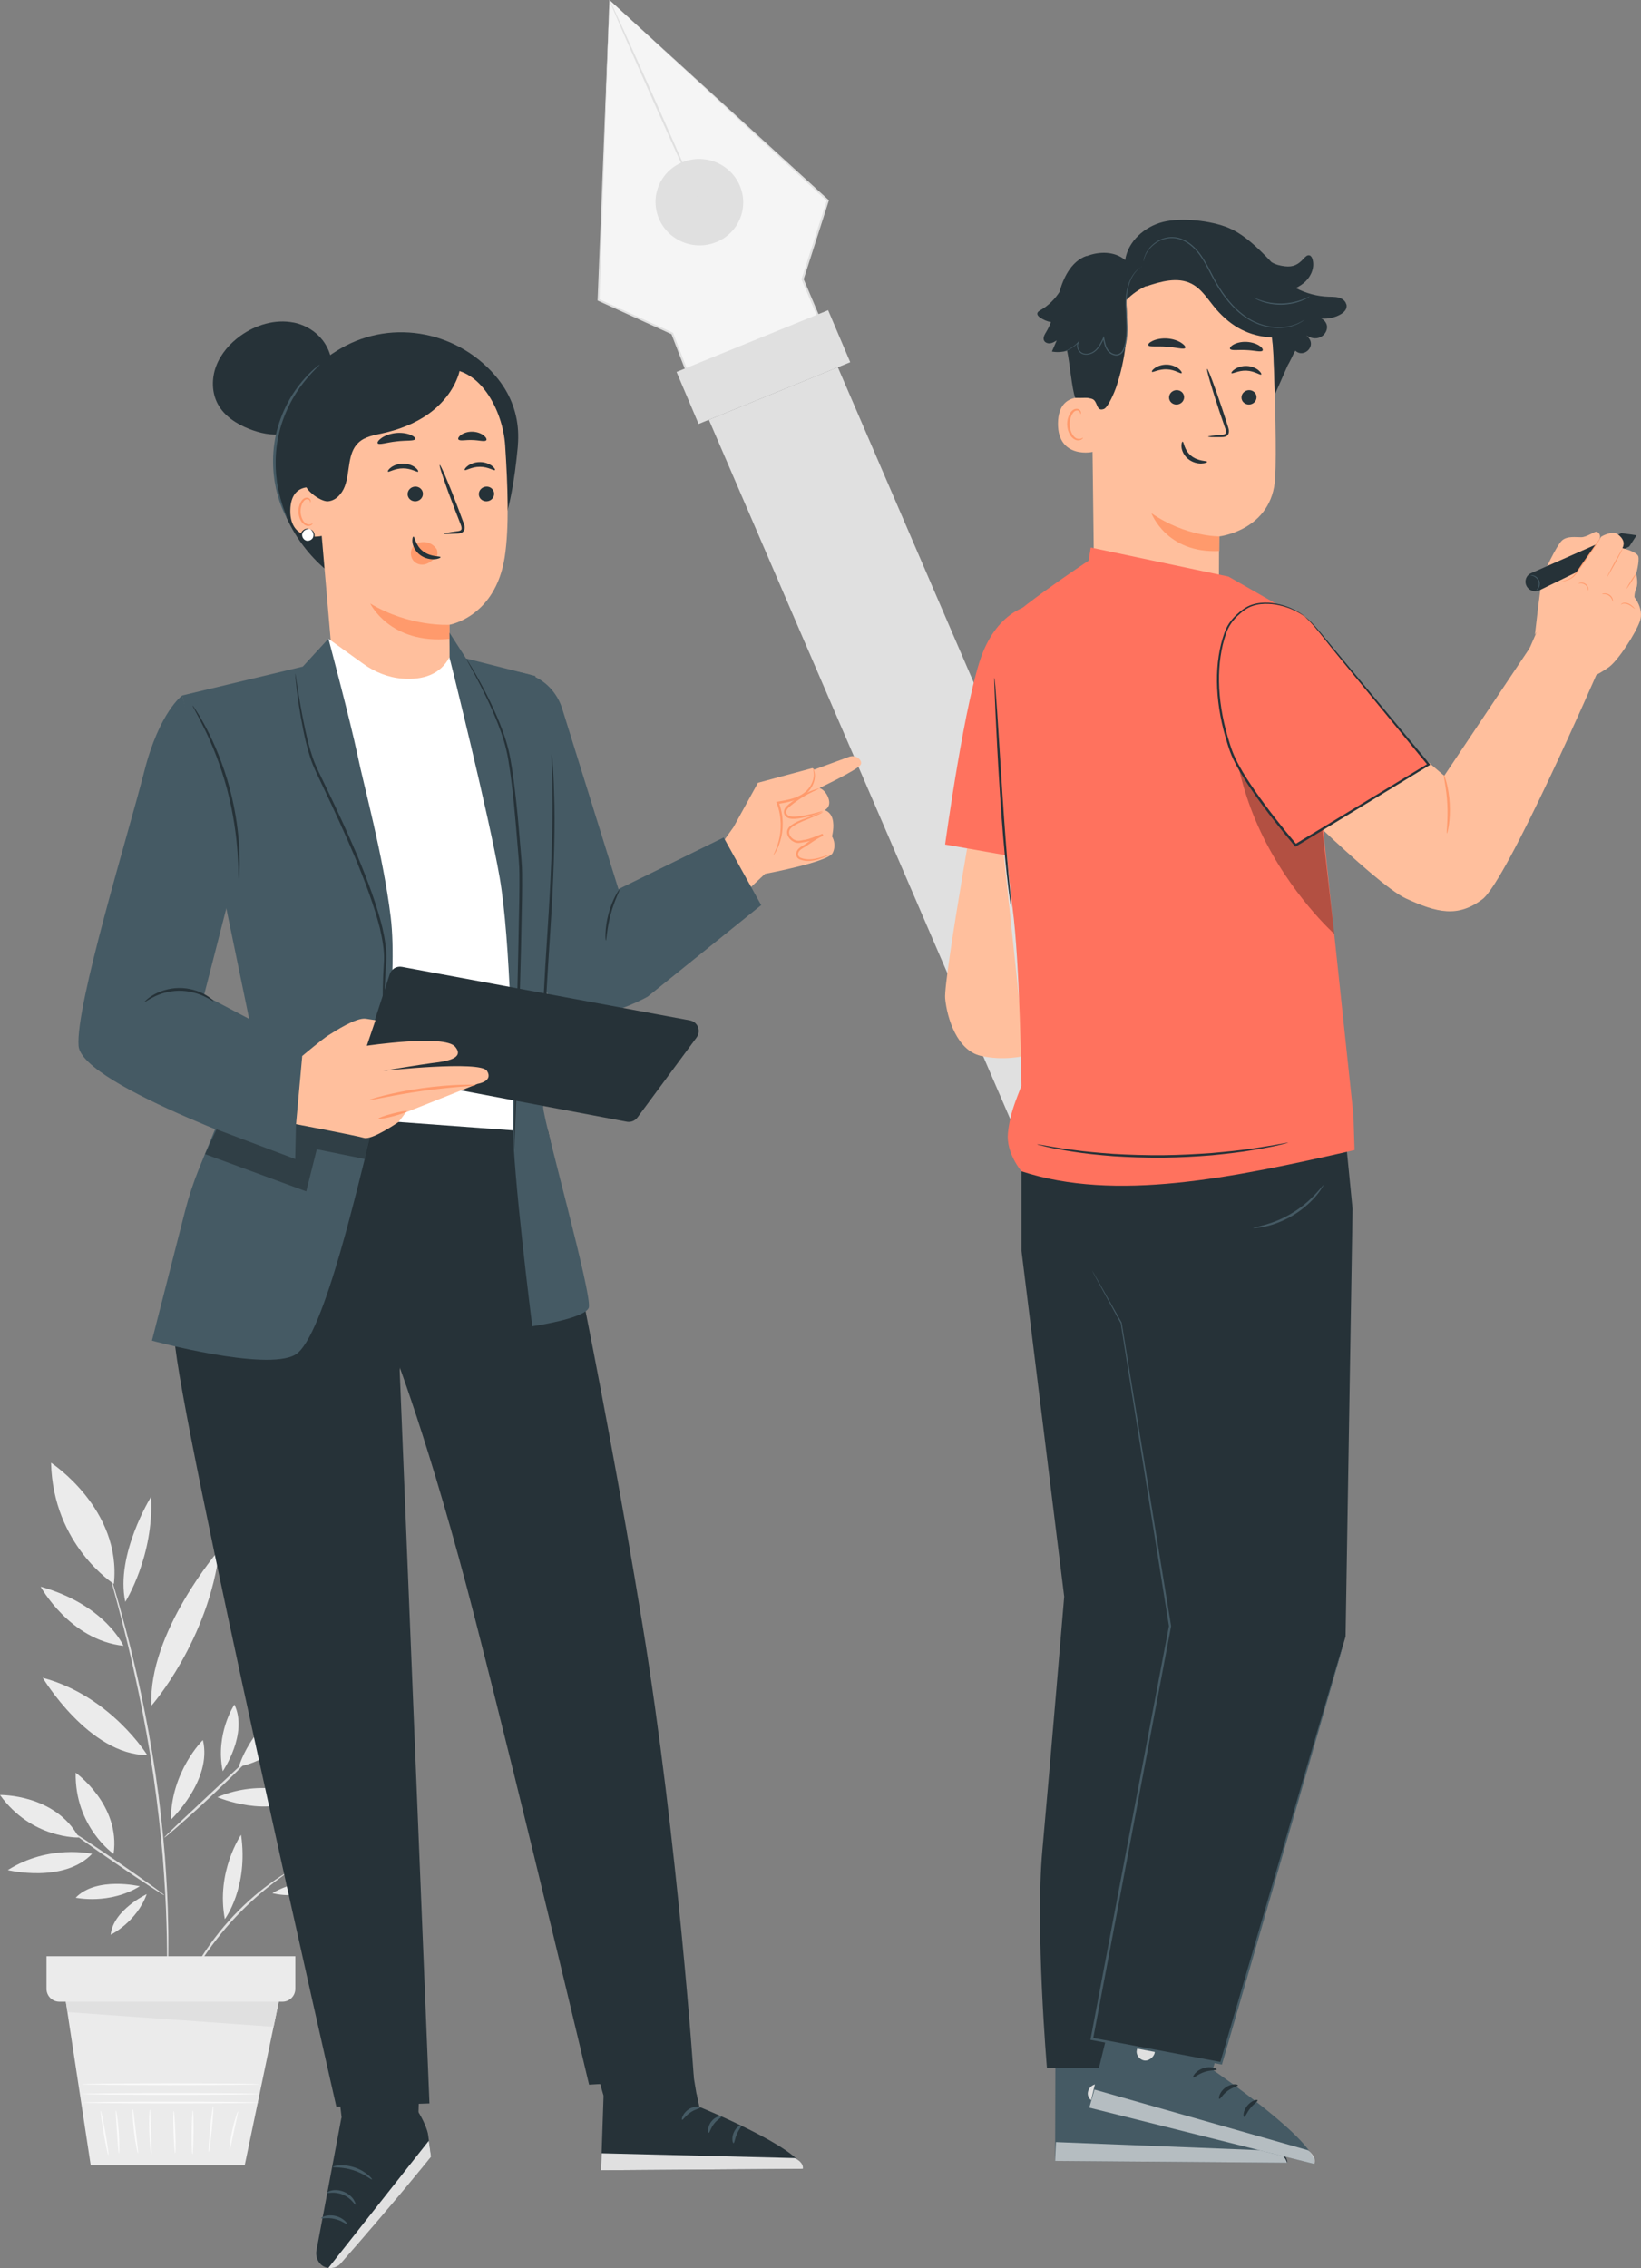 <?xml version="1.0" encoding="UTF-8"?> <svg xmlns="http://www.w3.org/2000/svg" id="Layer_2" data-name="Layer 2" viewBox="0 0 314.06 433.92"><rect x="0" y="0" width="314.06" height="433.92" fill="#808080" stroke="none"/><defs><style> .cls-1 { fill: #ebebeb; } .cls-2 { fill: #ff725e; } .cls-3 { fill: #263238; } .cls-4 { fill: #fff; } .cls-5 { fill: #fafafa; } .cls-6 { opacity: .6; } .cls-7 { opacity: .3; } .cls-8 { fill: #ffbf9d; } .cls-9 { fill: #f5f5f5; } .cls-10 { fill: #455a64; } .cls-11 { fill: #e0e0e0; } .cls-12 { fill: #ff9a6c; } </style></defs><g id="Background_Complete" data-name="Background Complete"><g><g><g><path class="cls-1" d="M32.7,348.14c.05-9.3,6.13-15.24,6.13-15.24,1.86,7.65-6.13,15.24-6.13,15.24Z"></path><path class="cls-1" d="M41.61,343.83c8.55-3.66,16.42-.45,16.42-.45-6.27,4.75-16.42.45-16.42.45Z"></path><path class="cls-1" d="M42.63,338.87c-1.49-7.19,2.23-12.76,2.23-12.76,2.69,5.6-2.23,12.76-2.23,12.76Z"></path><path class="cls-1" d="M8.18,320.99c13.02,3.47,20,14.79,20,14.79-11.13,0-20-14.79-20-14.79Z"></path><path class="cls-1" d="M28.98,326.33c-.68-14.03,13.04-29.92,13.04-29.92-2.07,17.43-13.04,29.92-13.04,29.92"></path><path class="cls-1" d="M28.91,286.36c.58,11.38-4.93,20.1-4.93,20.1-1.94-9.03,4.93-20.1,4.93-20.1Z"></path><path class="cls-1" d="M23.62,314.87c-10.26-1.1-15.84-11.31-15.84-11.31,12.41,3.48,15.84,11.31,15.84,11.31Z"></path><path class="cls-1" d="M1.49,357.78c7.84-5,16.13-3.11,16.13-3.11-5.42,5.7-16.13,3.11-16.13,3.11Z"></path><path class="cls-1" d="M28.08,362.38c-1.95,5.36-6.89,7.77-6.89,7.77.44-4.73,6.89-7.77,6.89-7.77Z"></path><path class="cls-1" d="M26.76,360.87c-5.84,3.59-12.27,2.19-12.27,2.19,3.95-4.12,12.27-2.19,12.27-2.19Z"></path><path class="cls-11" d="M32.01,379.77s-.01-.07-.02-.21c0-.17,0-.37-.01-.61,0-.58,0-1.36,0-2.35,0-1.02,0-2.27-.02-3.72-.02-1.45-.03-3.1-.1-4.92-.09-3.65-.35-7.99-.72-12.8-.42-4.81-1-10.08-1.8-15.59-1.62-11.02-3.84-20.87-5.62-27.95-.9-3.54-1.65-6.39-2.21-8.36-.26-.96-.46-1.71-.61-2.27-.06-.24-.11-.43-.15-.59-.03-.13-.04-.2-.04-.21,0,0,.03.06.08.19.05.16.12.35.19.58.17.55.4,1.3.7,2.25.61,1.95,1.41,4.8,2.35,8.33,1.86,7.06,4.13,16.92,5.76,27.96.81,5.52,1.38,10.8,1.77,15.62.35,4.82.58,9.17.62,12.82.06,1.83.04,3.48.04,4.93,0,1.45-.02,2.7-.06,3.72-.03.99-.06,1.78-.08,2.35-.01.25-.02.45-.03.61,0,.14-.02.21-.03.21Z"></path><path class="cls-11" d="M13.17,350.06c.07-.1,4.22,2.61,9.26,6.07,5.04,3.46,9.07,6.35,9,6.45s-4.22-2.61-9.26-6.07c-5.04-3.46-9.07-6.34-9-6.45Z"></path><path class="cls-11" d="M31.44,351.55s.21-.27.64-.7c.51-.49,1.13-1.08,1.85-1.78,1.66-1.56,3.8-3.57,6.17-5.78,2.37-2.22,4.51-4.22,6.17-5.78.73-.69,1.35-1.27,1.87-1.75.45-.41.7-.63.73-.6.02.02-.19.28-.6.73-.4.45-1.01,1.08-1.77,1.86-1.52,1.55-3.67,3.63-6.08,5.89-2.41,2.26-4.63,4.26-6.26,5.69-.81.71-1.48,1.28-1.95,1.67-.47.39-.74.59-.76.56Z"></path><path class="cls-1" d="M0,343.41s10.6-.2,15.09,8.14c0,0-9.05.3-15.09-8.14Z"></path><path class="cls-1" d="M14.48,339.15s8.63,6.16,7.26,15.53c0,0-7.44-5.15-7.26-15.53Z"></path><path class="cls-1" d="M59.96,323.98s-3.41,11.87-14.23,14c0,0,2.77-10.17,14.23-14Z"></path><path class="cls-1" d="M9.77,279.85s13.53,8.82,12.03,23.18c0,0-11.65-7.37-12.03-23.18Z"></path></g><path class="cls-11" d="M54.8,358.34s-.3.28-.88.7c-.59.42-1.42,1.05-2.43,1.86-2.02,1.6-4.7,3.96-7.33,6.88-2.62,2.93-4.69,5.84-6.06,8.02-.69,1.09-1.23,1.98-1.58,2.61-.36.62-.58.96-.61.95-.03-.01.13-.38.45-1.03.31-.66.81-1.58,1.46-2.7,1.31-2.24,3.35-5.21,5.99-8.16,2.65-2.95,5.39-5.29,7.47-6.83,1.04-.77,1.91-1.37,2.52-1.75.61-.38.96-.58.98-.56Z"></path><path class="cls-1" d="M43.03,367.16c-1.73-9.14,3.11-16.13,3.11-16.13,1.45,10.06-3.11,16.13-3.11,16.13Z"></path><path class="cls-1" d="M52.13,362.19c5.83-3.42,11.81-1.83,11.81-1.83-6.53,3.46-11.81,1.83-11.81,1.83Z"></path></g><g><polygon class="cls-1" points="12.28 380.87 17.36 414.23 46.84 414.23 53.69 381.35 12.28 380.87"></polygon><g><path class="cls-5" d="M49.57,402.25c0,.1-7.56.17-16.88.17s-16.88-.08-16.88-.17,7.55-.17,16.88-.17,16.88.08,16.88.17Z"></path><path class="cls-5" d="M49.68,400.61c0,.1-7.61.17-16.99.17s-16.99-.08-16.99-.17,7.61-.17,16.99-.17,16.99.08,16.99.17Z"></path><path class="cls-5" d="M49.62,398.75c0,.1-7.61.17-16.99.17s-16.99-.08-16.99-.17,7.61-.17,16.99-.17,16.99.08,16.99.17Z"></path><path class="cls-5" d="M20.74,412.32c-.09.02-.5-1.86-.9-4.2-.41-2.34-.66-4.24-.56-4.26.09-.02.5,1.86.9,4.2.41,2.34.66,4.24.56,4.26Z"></path><path class="cls-5" d="M22.75,411.97c-.1,0-.21-1.84-.37-4.1-.15-2.26-.29-4.1-.19-4.11.09-.01.38,1.81.54,4.09.16,2.27.11,4.12.02,4.12Z"></path><path class="cls-5" d="M26.41,411.97c-.09.02-.49-1.86-.77-4.2-.28-2.34-.32-4.26-.22-4.27.1,0,.29,1.89.57,4.23.27,2.33.52,4.23.42,4.24Z"></path><path class="cls-5" d="M28.97,412.14c-.09,0-.33-1.9-.41-4.27-.08-2.37.04-4.29.13-4.29.1,0,.14,1.92.22,4.28.08,2.36.16,4.27.06,4.28Z"></path><path class="cls-5" d="M33.52,411.97c-.1,0-.23-1.81-.31-4.05-.08-2.24-.06-4.06.04-4.06.1,0,.23,1.81.31,4.05.08,2.24.06,4.06-.04,4.06Z"></path><path class="cls-5" d="M36.83,412.14c-.1,0-.16-1.88-.14-4.19.02-2.31.11-4.19.21-4.19.1,0,.16,1.88.14,4.19-.02,2.31-.11,4.19-.21,4.19Z"></path><path class="cls-5" d="M39.95,411.7c-.1,0,.02-1.97.25-4.38.23-2.41.5-4.36.6-4.35.1,0-.02,1.97-.25,4.38-.23,2.41-.5,4.36-.6,4.35Z"></path><path class="cls-5" d="M43.96,411.26c-.09-.01.05-1.69.5-3.73.44-2.03,1.01-3.62,1.1-3.59.09.03-.32,1.65-.76,3.67-.44,2.02-.74,3.67-.83,3.65Z"></path></g><path class="cls-1" d="M8.9,374.26v6.24c0,1.36,1.1,2.46,2.46,2.46h42.7c1.36,0,2.46-1.1,2.46-2.46v-6.24H8.9Z"></path><polygon class="cls-11" points="12.6 382.96 12.95 384.95 52.36 387.76 53.35 382.96 12.6 382.96"></polygon></g></g><g><g><polygon class="cls-9" points="116.64 0 114.55 57.38 128.66 63.8 131.79 71.88 157.07 61.59 153.61 53.43 158.44 38.37 116.64 0"></polygon><path class="cls-11" d="M116.64,0c1.17,1.07,17.27,15.75,41.92,38.24l.08.08-.03.11c-1.53,4.79-3.15,9.83-4.82,15.06v-.13c1.09,2.58,2.27,5.35,3.46,8.16l.08.18-.18.07c-4.14,1.69-8.49,3.46-12.91,5.26-4.2,1.71-8.34,3.39-12.38,5.04l-.19.08-.07-.19c-1.06-2.74-2.1-5.44-3.12-8.09l.1.1c-4.88-2.22-9.59-4.37-14.1-6.42l-.11-.05v-.12C115.7,23.78,116.58,1.59,116.64,0c-.05,1.59-.79,23.79-1.91,57.39l-.11-.17c4.52,2.05,9.23,4.19,14.11,6.41l.07.03.03.07c1.02,2.65,2.07,5.35,3.12,8.09l-.26-.11c4.04-1.65,8.18-3.33,12.38-5.04,4.42-1.8,8.77-3.57,12.91-5.25l-.1.25c-1.19-2.81-2.36-5.58-3.46-8.16l-.03-.06.02-.07c1.68-5.23,3.3-10.27,4.84-15.06l.05.18C133.81,15.86,117.8,1.08,116.64,0Z"></path></g><path class="cls-11" d="M141.59,35.53c1.79,4.22-.22,9.05-4.5,10.79-4.28,1.74-9.19-.27-10.98-4.49-1.79-4.22.22-9.05,4.5-10.79,4.28-1.74,9.19.27,10.98,4.49Z"></path><path class="cls-11" d="M116.64,0c.1-.04,4.03,8.58,8.78,19.26,4.75,10.68,8.52,19.38,8.42,19.42-.1.04-4.03-8.58-8.78-19.26C120.31,8.74,116.54.04,116.64,0Z"></path><path class="cls-11" d="M212.64,225.4h0c-6.79,2.76-14.6-.41-17.48-7.09l-59.49-138,24.68-10.05,59.43,137.86c2.9,6.74-.3,14.49-7.14,17.27Z"></path><polygon class="cls-11" points="162.72 69.3 133.7 81.11 129.48 71.16 158.49 59.35 162.72 69.3"></polygon></g></g><g id="Character_2" data-name="Character 2"><g><path class="cls-8" d="M187.9,146.23s-7.36,40.96-7.01,44.79c.36,3.83,2.31,9.92,6.76,10.97,4.44,1.04,8.53,0,8.53,0l-5.33-50.31-2.95-5.45Z"></path><g><g><path class="cls-8" d="M209.4,111.24l-.52-42.32c-.47-10.52,5.26-19.57,15.79-19.75l.97.04c9.81.41,17.66,8.27,18.04,18.08.36,9.12.64,19.21.37,24.09-.54,10.09-10.71,11.25-10.71,11.25-.02,0-.06,6.14-.06,9.11l-8.13,11.28v.6s-15.78-12.37-15.78-12.37Z"></path><path class="cls-12" d="M233.36,102.62s-6.38.11-12.99-4.43c0,0,2.85,7.72,12.97,7.23l.02-2.8Z"></path><path class="cls-3" d="M240.48,76c0,.76-.65,1.39-1.45,1.4-.8,0-1.44-.6-1.43-1.36,0-.76.65-1.39,1.45-1.4.8,0,1.44.6,1.43,1.36Z"></path><path class="cls-3" d="M241.37,71.65c-.19.18-1.25-.67-2.8-.73-1.55-.08-2.72.67-2.88.47-.08-.09.12-.42.63-.76.5-.34,1.35-.65,2.32-.61.97.05,1.76.43,2.22.82.46.39.61.73.52.81Z"></path><path class="cls-3" d="M226.62,76c0,.76-.65,1.39-1.45,1.4-.8.01-1.44-.6-1.43-1.36,0-.76.65-1.39,1.45-1.4.8-.01,1.44.6,1.43,1.36Z"></path><path class="cls-3" d="M226.14,71.39c-.19.18-1.25-.67-2.8-.73-1.55-.08-2.72.67-2.88.47-.08-.09.12-.42.63-.76.5-.34,1.35-.65,2.32-.61.97.05,1.77.44,2.22.82.46.39.61.73.52.81Z"></path><path class="cls-3" d="M231.21,83.54c0-.09.97-.22,2.54-.35.4-.02.78-.09.85-.36.1-.28-.04-.72-.22-1.19-.33-.97-.68-2-1.05-3.07-1.45-4.36-2.48-7.95-2.31-8,.18-.06,1.49,3.43,2.94,7.8.35,1.08.68,2.1,1,3.08.13.46.37.98.14,1.56-.12.29-.42.49-.68.55-.26.07-.48.06-.68.07-1.58.02-2.55-.01-2.56-.1Z"></path><path class="cls-3" d="M226.84,66.55c-.23.39-1.72-.09-3.55-.21-1.83-.15-3.37.11-3.54-.31-.07-.2.25-.54.91-.84.65-.29,1.65-.51,2.75-.43,1.1.08,2.05.43,2.65.82.61.39.88.77.78.96Z"></path><path class="cls-3" d="M241.63,67.09c-.33.34-1.59-.06-3.11-.11-1.52-.1-2.81.16-3.1-.21-.12-.18.09-.53.66-.85.56-.32,1.5-.57,2.54-.51,1.04.06,1.94.4,2.46.77.53.38.69.74.55.91Z"></path><path class="cls-8" d="M209.4,76.43c-.17-.08-6.85-2.34-6.92,4.57-.06,6.91,6.89,5.55,6.9,5.35.01-.2.02-9.93.02-9.93Z"></path><path class="cls-12" d="M207.3,83.72s-.12.08-.33.17c-.2.09-.54.15-.9,0-.73-.27-1.33-1.44-1.35-2.69-.01-.63.13-1.23.35-1.72.22-.5.55-.85.91-.92.37-.08.63.14.71.34.09.19.05.33.08.34.02.02.15-.11.1-.4-.03-.14-.11-.3-.27-.44-.16-.14-.41-.21-.66-.18-.53.03-1.02.52-1.27,1.06-.28.54-.45,1.22-.44,1.92.03,1.39.73,2.7,1.73,3,.49.13.89-.01,1.1-.17.22-.17.25-.32.23-.34Z"></path><path class="cls-3" d="M226.34,84.5c.24-.01.25,1.57,1.61,2.69,1.36,1.12,3.05.94,3.07,1.16.02.1-.38.31-1.09.33-.7.03-1.72-.19-2.56-.88-.83-.69-1.19-1.61-1.25-2.26-.06-.66.11-1.06.22-1.05Z"></path></g><g><path class="cls-3" d="M257.65,58.19c-.11-.41-.4-.75-.76-.97-.79-.48-1.7-.42-2.58-.45-2.19-.06-4.36-.65-6.31-1.66.69-.34,1.33-.75,1.87-1.28,1.13-1.1,1.79-2.8,1.3-4.3-.09-.28-.25-.58-.53-.67-.45-.14-.85.29-1.16.64-1.04,1.14-2,1.62-3.53,1.45-.95-.11-1.87-.33-2.62-.81-.03-.03-.06-.07-.09-.1-.36-.38-.7-.73-1.04-1.08,0,0,0,0,0,0h0c-2.57-2.61-4.79-4.42-7.08-5.37-3.36-1.4-9-2.01-12.53-1.13-3.53.88-6.72,3.7-7.25,7.3-1.95-1.69-4.92-1.71-7.33-.77l-.06-.03c-2.69.92-4.24,3.73-5.06,6.46-.04.15-.08.3-.13.45-.92,1.42-2.17,2.64-3.64,3.48-.26.15-.56.33-.59.63-.03.29.21.54.45.72.64.47,1.38.78,2.16.93-.25.65-.55,1.27-.91,1.87-.31.51-.67,1.12-.42,1.65.2.41.72.59,1.18.53.46-.06.86-.31,1.25-.55-.31.71-.61,1.42-.92,2.13.97.18,1.97.11,2.91-.16.54,2.56.91,7.29,1.55,9.03,1.83.05,2.28-.14,3.21.18,1.19.41.71,2.52,2.28,1.94.8-.3,2.05-3.29,2.32-4.09,1.82-5.34,2.47-11.08,1.9-16.69,1.12-1.17,2.47-2.12,3.95-2.78l-.12.11c2.84-.95,6.05-1.88,8.71-.52,2.07,1.05,3.27,3.23,4.8,4.97,2.91,3.3,6.23,5.08,10.62,5.32.36,3.06.42,8.05.54,10.9l2.5-5.67v.02c.2-.33.37-.67.53-1l.06-.1h0c.26-.55.5-1.09.82-1.62,0,0,.02.02.03.02,1.53,1.38,3.83-.68,2.63-2.35-.24-.33-.52-.63-.85-.87.7.67,1.75,1,2.67.73.93-.27,1.66-1.2,1.59-2.17-.05-.66-.51-1.25-1.1-1.52,1.25.11,2.52-.15,3.62-.75.72-.4,1.42-1.06,1.19-1.96Z"></path><path class="cls-10" d="M218.5,50.96s-.43.26-1.03.92c-.59.65-1.26,1.79-1.59,3.34-.17.77-.28,1.64-.29,2.57-.01.93.05,1.93.11,2.98.06,1.05.12,2.16.04,3.32-.04.58-.12,1.16-.25,1.75-.13.57-.29,1.2-.73,1.69-.35.4-.93.57-1.43.46-.5-.1-.95-.37-1.28-.74-.64-.77-.79-1.73-.95-2.58l.21.03c-.36.76-.72,1.51-1.26,2.11-.53.6-1.25.99-1.98,1.05-.36.03-.73-.03-1.04-.19-.32-.16-.55-.43-.7-.71-.15-.29-.22-.6-.2-.9.02-.3.14-.58.33-.78l.11.1c-.79.88-1.62,1.35-2.19,1.61-.29.13-.52.21-.68.25-.16.04-.24.06-.24.06,0,0,.08-.04.23-.09.15-.06.38-.15.66-.29.56-.28,1.36-.76,2.12-1.63l.11.1c-.34.36-.37.99-.08,1.5.14.25.35.49.63.63.28.14.61.19.94.16.67-.06,1.35-.43,1.84-1,.5-.57.86-1.3,1.21-2.06l.15-.32.06.35c.15.85.31,1.78.9,2.47.29.33.7.58,1.14.66.44.09.91-.05,1.22-.39.39-.42.55-1.02.68-1.58.13-.57.2-1.14.25-1.71.08-1.14.03-2.24-.02-3.29-.05-1.05-.11-2.06-.09-3,.02-.94.14-1.82.32-2.6.35-1.57,1.06-2.72,1.69-3.37.63-.65,1.09-.85,1.09-.85Z"></path><path class="cls-10" d="M249.69,61.16s-.03.03-.08.07c-.07.05-.15.11-.25.18-.11.08-.25.18-.43.27-.18.1-.38.22-.62.32-.94.44-2.46.86-4.34.73-1.86-.13-4.1-.81-6.08-2.32-2-1.48-3.75-3.64-5.18-6.11-.72-1.23-1.31-2.5-1.96-3.66-.64-1.17-1.36-2.25-2.23-3.11-.86-.86-1.86-1.5-2.9-1.8-.52-.16-1.04-.2-1.54-.19-.5.02-.97.12-1.41.25-.88.28-1.58.76-2.12,1.25-.54.49-.91,1.02-1.16,1.47-.47.92-.5,1.52-.54,1.51,0,0,0-.04,0-.11.01-.08.03-.19.05-.31.05-.27.17-.66.4-1.14.24-.46.61-1.01,1.15-1.52.54-.51,1.26-1.01,2.16-1.31.45-.15.94-.25,1.46-.28.52-.01,1.06.03,1.6.19,1.08.3,2.11.96,2.99,1.84.89.87,1.62,1.97,2.28,3.15.66,1.18,1.24,2.44,1.96,3.66,1.41,2.45,3.14,4.59,5.1,6.05,1.95,1.5,4.13,2.19,5.96,2.33,1.85.15,3.35-.24,4.29-.65.95-.41,1.41-.78,1.42-.75Z"></path><path class="cls-10" d="M250.66,56.72s-.12.1-.37.25c-.24.15-.61.34-1.08.53-.47.2-1.05.39-1.71.54-.66.14-1.4.24-2.18.26-.78.01-1.52-.06-2.19-.17-.66-.13-1.25-.29-1.73-.47-.48-.18-.85-.35-1.1-.49-.25-.14-.38-.22-.38-.23.02-.04.58.25,1.53.56.48.16,1.06.3,1.71.41.65.1,1.38.16,2.15.15.76-.02,1.49-.11,2.14-.24.65-.14,1.22-.3,1.69-.48.94-.35,1.49-.67,1.51-.63Z"></path></g></g><g><g><g><g><path class="cls-10" d="M224.2,377.98l-1,22.86s22.9,8.69,23.12,12.93l-44.39-.35.1-35.68,22.17.23Z"></path><path class="cls-11" d="M209.49,398.81c-.86.23-1.46,1.19-1.27,2.06.19.87,1.16,1.49,2.03,1.28.86-.21,1.62-1.34,1.33-2.19-.29-.84-1.47-1.51-2.26-1.09"></path><g class="cls-6"><path class="cls-4" d="M201.94,413.42l.15-3.6,42.5,1.68s1.97.88,1.74,2.27l-44.39-.35Z"></path></g><path class="cls-3" d="M223.92,400.62c0,.22-1.09.31-2.17,1-1.09.66-1.65,1.6-1.85,1.51-.2-.04.13-1.34,1.45-2.15,1.3-.82,2.61-.55,2.56-.36Z"></path><path class="cls-3" d="M228.56,402.58c.05.21-.89.57-1.64,1.48-.77.89-.96,1.88-1.18,1.87-.2.03-.34-1.24.6-2.35.94-1.12,2.21-1.2,2.21-1Z"></path><path class="cls-3" d="M231.16,408.17c-.2.04-.49-1.04.08-2.22.56-1.19,1.58-1.65,1.67-1.47.12.18-.54.81-.99,1.79-.47.97-.54,1.88-.76,1.9Z"></path><path class="cls-3" d="M223.57,395.38c-.09.2-1.08-.11-2.31-.04-1.23.05-2.18.45-2.3.27-.12-.16.81-.95,2.26-1.02,1.44-.08,2.46.62,2.35.79Z"></path></g><path class="cls-3" d="M224.14,395.12c.11,0,.13,2.12.06,5.5l-.18-.27c2.59.98,6.04,2.31,9.7,4.04,4.01,1.88,7.54,3.83,9.84,5.66,1.15.9,2,1.76,2.43,2.48.46.71.4,1.26.33,1.23-.03,0-.07-.45-.57-1.07-.48-.62-1.35-1.4-2.51-2.22-2.32-1.68-5.85-3.55-9.83-5.41-3.64-1.72-7.05-3.1-9.59-4.19l-.19-.08v-.19c.21-3.38.4-5.49.51-5.48Z"></path></g><g><path class="cls-3" d="M195.5,218.6v20.71l8.17,66.15s-2.59,31.02-4.18,48.53c-1.38,15.21.88,41.69.88,41.69h24.23l8.67-88.32,5.38-55.08,9.76-32.63-52.9-1.05Z"></path><g><path class="cls-10" d="M238.44,374.01l-6.35,21.98s20.21,13.83,19.43,18.01l-43.06-10.77,8.48-34.65,21.49,5.44Z"></path><path class="cls-11" d="M219.25,390.8c-.89.02-1.7.81-1.72,1.7-.02.89.78,1.72,1.67,1.72.89,0,1.89-.93,1.81-1.81-.08-.89-1.07-1.81-1.94-1.59"></path><g class="cls-6"><path class="cls-4" d="M208.47,403.23l.99-3.46,40.92,11.62s1.71,1.31,1.15,2.61l-43.06-10.77Z"></path></g><path class="cls-3" d="M232.85,395.95c-.06.21-1.13.04-2.34.46-1.21.39-1.98,1.16-2.15,1.03-.18-.09.44-1.27,1.91-1.75,1.46-.49,2.67.08,2.58.26Z"></path><path class="cls-3" d="M236.9,398.95c0,.22-1,.35-1.94,1.06-.96.68-1.38,1.6-1.59,1.54-.21-.02-.04-1.28,1.14-2.15,1.17-.87,2.43-.65,2.39-.45Z"></path><path class="cls-3" d="M238.11,404.99c-.2,0-.23-1.13.6-2.14.82-1.02,1.93-1.23,1.97-1.03.08.2-.72.66-1.38,1.51-.69.83-.97,1.7-1.18,1.67Z"></path><path class="cls-3" d="M233.74,390.78c-.14.17-1.03-.36-2.24-.58-1.2-.24-2.23-.07-2.29-.28-.08-.18,1.01-.73,2.43-.46,1.42.26,2.24,1.18,2.1,1.32Z"></path></g><polygon class="cls-3" points="257.75 220.01 258.86 231.28 257.52 313.09 238.35 378.8 233.7 394.74 208.96 390.08 228.03 220.04 257.75 220.01"></polygon></g></g><path class="cls-10" d="M257,314.8s-.03.13-.09.39c-.07.27-.18.64-.31,1.14-.29,1.01-.7,2.49-1.25,4.4-1.11,3.85-2.72,9.46-4.75,16.52-4.1,14.15-9.9,34.14-16.69,57.55l-.05.19-.19-.04c-7.82-1.47-16.14-3.03-24.75-4.65l-.23-.04.04-.23c1.26-6.67,2.58-13.64,3.93-20.74,4-21.04,7.77-40.89,11.06-58.23v.07c-4.1-25.73-7.37-46.24-9.24-58.02v.03c-1.79-3.27-3.18-5.8-4.12-7.52-.46-.85-.81-1.49-1.05-1.94-.23-.44-.34-.67-.34-.67,0,0,.14.21.39.64.25.44.62,1.08,1.1,1.92.96,1.71,2.38,4.22,4.21,7.47h0s0,.03,0,.03c1.92,11.77,5.27,32.28,9.46,57.99v.04s0,.04,0,.04c-3.28,17.35-7.03,37.2-11.01,58.24-1.35,7.1-2.67,14.07-3.93,20.74l-.18-.27c8.61,1.63,16.92,3.2,24.74,4.67l-.25.15c6.86-23.4,12.71-43.37,16.85-57.51,2.08-7.05,3.73-12.64,4.87-16.49.57-1.9,1.01-3.37,1.31-4.38.15-.49.27-.86.35-1.13.08-.25.13-.38.13-.38Z"></path><path class="cls-10" d="M253.31,226.72s-.4.84-1.35,1.98c-.95,1.14-2.46,2.57-4.39,3.75-1.94,1.18-3.9,1.87-5.35,2.19-1.45.32-2.37.34-2.37.29-.05-.16,3.67-.52,7.48-2.88,3.84-2.3,5.87-5.44,5.98-5.33Z"></path></g><g><g><path class="cls-8" d="M306.04,103.28c.31-.46.23-1.12-.23-1.44-.12-.08-.25-.13-.37-.11-.5.08-1.8,1.03-2.8,1.05-1,.02-2.71-.29-3.72.64-1,.93-3.45,6.04-3.76,7.15-.31,1.11-1.4,10.86-1.4,10.86l12.28-18.15Z"></path><path class="cls-3" d="M310.28,102.01c-.05.06-12.01,5.34-17.26,7.65-1.17.52-1.43,2.03-.51,2.93h0c.57.55,1.43.69,2.14.33l17.16-8.36,1.41-2.15-2.94-.41Z"></path><path class="cls-8" d="M297.62,112.77l3.81-2.81,5.03-7.3s2.06-1.22,3.13-.45c1.07.77,1.42,1.66.92,2.66,0,0,2.84.68,3.05,1.63.2.95-.41,3.27-.41,3.27,0,0,.42,1.78.02,2.72-.4.94-.36,1.76-.36,1.76,0,0,1.84,2.25,1.05,4.56-.79,2.3-4.11,7.45-5.89,8.78-1.78,1.33-5.14,2.92-5.14,2.92l-2.2,4.6-9.12-8.25,6.1-14.08Z"></path><path class="cls-12" d="M306.3,102.97s-.07.15-.23.39c-.18.28-.41.62-.68,1.03-.58.87-1.39,2.06-2.3,3.37-.46.65-.89,1.27-1.29,1.84-.2.28-.42.54-.65.75-.24.21-.49.36-.73.47-.48.23-.9.33-1.18.4-.29.07-.44.09-.45.08,0-.01.15-.06.43-.15.28-.09.68-.21,1.14-.44.98-.41,1.64-1.79,2.58-3.06.91-1.31,1.74-2.49,2.34-3.34.29-.4.53-.73.73-1,.18-.23.28-.36.29-.35Z"></path><path class="cls-12" d="M307.47,110.56s.61-1.31,1.47-2.87c.86-1.56,1.59-2.81,1.63-2.78s-.61,1.31-1.47,2.87c-.86,1.56-1.59,2.81-1.63,2.78Z"></path><path class="cls-12" d="M308.67,115.13s-.04-.16-.14-.4c-.09-.24-.28-.55-.59-.76-.31-.22-.67-.29-.92-.29-.25,0-.41.03-.42,0,0-.02.14-.11.42-.14.27-.03.68.03,1.03.27.36.25.55.61.61.88.07.27.03.44.01.44Z"></path><path class="cls-12" d="M312.91,116.5s-.16-.09-.38-.26c-.22-.17-.52-.41-.89-.58-.37-.17-.75-.22-1.01-.16-.26.05-.35.21-.38.19-.03,0,.04-.22.34-.32.29-.1.72-.06,1.12.12.41.19.7.46.9.65.2.2.31.34.29.36Z"></path><path class="cls-12" d="M311.27,112.65s.33-.7.84-1.49c.5-.8.95-1.42.99-1.39.04.03-.33.7-.84,1.49-.5.8-.95,1.42-.99,1.39Z"></path><path class="cls-12" d="M303.96,112.99s-.03-.16-.09-.39c-.07-.23-.23-.53-.52-.74-.29-.21-.62-.27-.86-.26-.24,0-.39.05-.4.02,0-.02.13-.12.39-.15.26-.04.64,0,.98.25.33.24.49.6.53.86.04.26-.01.42-.03.42Z"></path><path class="cls-10" d="M293.99,112.96s.16-.17.33-.48c.16-.31.28-.82.09-1.32-.2-.5-.62-.81-.95-.94-.33-.14-.56-.13-.56-.16,0-.02.24-.07.61.04.36.11.85.43,1.08,1,.22.57.06,1.14-.15,1.46-.21.33-.44.44-.44.42Z"></path></g><g><path class="cls-8" d="M261.94,136.04l14.46,12.38,17.75-26.52,11.54,6.81s-17.3,39.82-21.99,43.34c-4.69,3.52-8.64,2.61-14.68-.18-6.03-2.79-27.52-24.42-27.52-24.42l20.43-11.41Z"></path><path class="cls-12" d="M276.91,159.42c-.14-.02.25-2.52.08-5.61-.15-3.09-.81-5.53-.67-5.57.11-.04.98,2.39,1.14,5.55.18,3.15-.43,5.67-.54,5.64Z"></path></g></g><g><path class="cls-2" d="M202.92,115.78s12.29.18,12.47,15.5c.18,15.32-3.13,35.82-3.13,35.82l-31.38-5.53s3.89-28.52,7.22-36.74c3.34-8.27,9.73-10.44,14.82-9.05Z"></path><path class="cls-2" d="M208.75,104.75l-.39,2.5s-16.77,11.08-17.72,13.94c-1.47,4.43,1.74,41.89,3.15,52.51,1.42,10.62,1.7,34.01,1.7,34.01-1.03,2.76-2.2,5.24-2.59,9.09-.38,3.81,2.59,7.29,2.59,7.29,17.99,5.87,39.97,1.36,63.75-4.06l-.22-6.74-7.77-73.23s2.26-19.03-7.02-24.54c-1.02-.61-9.12-5.21-9.12-5.21l-26.36-5.56Z"></path><g class="cls-7"><path d="M235.72,136.5s-.14,10.54,5.53,22.59c5.67,12.05,14.11,19.58,14.11,19.58l-2.52-21.91-17.12-20.25Z"></path></g><g><path class="cls-2" d="M249.8,118.01c-2.94-2.38-8.41-3.67-11.53-1.53-1.39.95-3.01,2.39-3.79,4.66-2.66,7.79-1.07,16.16,1.06,22.37,2.13,6.21,12.43,18.18,12.43,18.18l25.44-15.44s-17.03-20.64-18.8-22.77c-.93-1.11-3.18-4.15-4.81-5.47Z"></path><path class="cls-3" d="M249.8,118.01s.2.13.54.43c.34.3.82.77,1.4,1.43,1.18,1.3,2.73,3.32,4.83,5.79,4.16,5,10.04,12.08,17.01,20.46l.15.19-.21.13c-7.2,4.38-15.39,9.36-24.04,14.62-.48.29-.95.58-1.39.84l-.17.1-.13-.15c-2.84-3.36-5.49-6.74-7.86-10.14-1.18-1.7-2.29-3.41-3.25-5.17-.47-.88-.91-1.77-1.25-2.7-.34-.92-.61-1.84-.88-2.76-2.12-7.31-2.18-14.47-.24-19.93.46-1.39,1.29-2.55,2.23-3.45.95-.88,1.95-1.66,3.07-2.01,1.1-.36,2.19-.43,3.17-.38.98.05,1.86.23,2.63.45,1.55.43,2.65,1.04,3.37,1.49.71.45,1.02.77,1.02.77-.02.03-.35-.27-1.07-.69-.72-.42-1.83-1-3.36-1.39-.76-.21-1.64-.36-2.6-.4-.96-.04-2.02.04-3.07.4-1.06.34-2.02,1.11-2.94,1.98-.91.89-1.69,2.01-2.13,3.35-1.87,5.39-1.79,12.47.34,19.71.27.9.54,1.82.88,2.73.34.89.76,1.77,1.23,2.64.94,1.74,2.05,3.43,3.23,5.12,2.36,3.38,5.01,6.75,7.84,10.1l-.3-.05c.44-.27.92-.56,1.39-.85,8.66-5.25,16.86-10.21,24.06-14.58l-.05.31c-6.92-8.43-12.75-15.54-16.88-20.57-2.07-2.49-3.6-4.55-4.74-5.86-.57-.66-1.03-1.15-1.35-1.46-.32-.32-.5-.47-.49-.48Z"></path></g><path class="cls-3" d="M190.31,129.67s.04.15.07.44c.03.35.07.77.12,1.28.09,1.18.2,2.77.34,4.7.26,4.04.6,9.5.99,15.53.4,6.06.81,11.55,1.17,15.51.18,1.93.33,3.51.44,4.69.04.51.08.93.11,1.28.02.29.02.45,0,.45-.02,0-.05-.15-.1-.44-.05-.34-.12-.76-.2-1.27-.16-1.1-.37-2.7-.58-4.68-.44-3.96-.91-9.45-1.31-15.51-.39-6.06-.67-11.56-.85-15.54-.08-1.94-.14-3.53-.19-4.71-.01-.51-.02-.94-.03-1.28,0-.29,0-.45.02-.45Z"></path><path class="cls-3" d="M246.57,218.6s-.16.07-.47.15c-.36.09-.82.2-1.37.33-.6.15-1.33.3-2.19.46-.86.17-1.83.36-2.92.52-2.16.37-4.76.67-7.65.96-2.89.24-6.08.42-9.43.46-3.35.02-6.54-.09-9.44-.28-2.89-.23-5.5-.5-7.66-.85-1.09-.15-2.06-.33-2.92-.49-.86-.15-1.59-.3-2.19-.45-.55-.13-1.01-.24-1.37-.33-.31-.08-.48-.13-.47-.15,0-.02.17,0,.49.05.37.06.83.15,1.39.24.6.12,1.34.24,2.2.37.86.14,1.83.3,2.92.42,2.17.31,4.76.54,7.65.75,2.89.17,6.07.27,9.4.25,3.34-.04,6.51-.21,9.4-.42,2.88-.26,5.47-.52,7.64-.85,1.09-.14,2.06-.31,2.92-.45.86-.14,1.6-.26,2.2-.38.56-.1,1.02-.18,1.39-.25.32-.05.49-.07.49-.06Z"></path></g></g></g><g id="Character_1" data-name="Character 1"><g><g><path class="cls-3" d="M56.17,61.71c-3.52-.69-7.25.44-10.16,2.54-2.04,1.47-3.76,3.45-4.65,5.8-.88,2.35-.86,5.1.35,7.3,1.24,2.28,3.58,3.77,6,4.72,2.03.8,4.22,1.28,6.38.99,2.16-.29,4.27-1.43,5.37-3.31l4.16-8.79c0-5.64-3.92-8.57-7.45-9.26Z"></path><path class="cls-3" d="M95.44,72.66h0c-7.25-9.18-20.19-11.86-30.29-5.96-1.04.61-2.02,1.26-2.95,1.95-6.5,4.79-10.15,13.08-9.68,21.14.47,8.06,4.92,15.72,11.46,20.46l31.64-7.71c1.98-5.36,2.84-10.5,3.47-16.99.06-.67.1-1.54.08-2.49-.07-3.78-1.4-7.43-3.74-10.4Z"></path><g><path class="cls-8" d="M60.16,85.53c.37-5.23,3.75-9.52,8.83-10.81l15.83-4.04c6.84-.74,11.41,7.68,11.86,14.54.5,7.63.8,15.68-.09,21.38-1.79,11.45-10.56,12.93-10.56,12.93,0-.02,0,5.45,0,8.79l.16,14.56-22.54-16.21-3.53-41c0-.2.02.12.04-.14Z"></path><path class="cls-3" d="M94.57,94.43c.03.78-.6,1.44-1.41,1.48-.81.05-1.49-.54-1.52-1.32-.03-.78.6-1.44,1.41-1.49.81-.05,1.49.55,1.52,1.32Z"></path><path class="cls-3" d="M94.73,89.93c-.18.19-1.3-.63-2.88-.62-1.58-.02-2.74.8-2.91.61-.08-.09.1-.43.6-.8.5-.37,1.34-.73,2.33-.72.98,0,1.81.36,2.29.73.49.37.65.72.56.8Z"></path><path class="cls-3" d="M80.94,94.43c.03.78-.6,1.44-1.41,1.48-.81.04-1.49-.55-1.52-1.32-.03-.78.6-1.44,1.41-1.49.81-.05,1.49.55,1.52,1.32Z"></path><path class="cls-3" d="M80.03,90.23c-.18.19-1.3-.63-2.88-.62-1.58-.02-2.74.8-2.91.61-.08-.09.1-.43.6-.8.5-.37,1.34-.73,2.33-.72.98,0,1.81.36,2.29.73.49.37.65.72.56.8Z"></path><path class="cls-3" d="M84.9,102.11c0-.09.97-.26,2.57-.47.4-.04.78-.12.85-.4.09-.29-.08-.73-.27-1.2-.38-.98-.78-2-1.2-3.07-1.67-4.37-2.87-7.96-2.7-8.03.18-.07,1.67,3.42,3.34,7.79.4,1.08.78,2.1,1.15,3.09.15.46.42.98.21,1.58-.11.3-.4.52-.66.59-.26.08-.49.08-.69.1-1.6.09-2.59.1-2.6,0Z"></path><path class="cls-12" d="M70.85,115.45s3.73,7.86,15.18,6.77v-2.69s-7.54.5-15.18-4.07Z"></path><path class="cls-3" d="M79.47,83.99c-.15.43-1.73.23-3.59.46-1.86.19-3.35.74-3.6.35-.11-.18.15-.59.75-1.01.6-.42,1.55-.81,2.67-.94,1.11-.12,2.13.05,2.81.32.68.27,1.02.61.96.81Z"></path><path class="cls-3" d="M93.07,84.22c-.28.36-1.37-.01-2.68-.03-1.31-.06-2.42.25-2.67-.13-.11-.18.06-.54.55-.88.48-.34,1.27-.62,2.17-.59.9.03,1.68.35,2.14.72.46.37.62.74.49.91Z"></path><g><path class="cls-8" d="M61.73,93.82c-.12-.33-6.09-2.48-6.17,3.86-.08,6.17,6.15,4.95,6.16,4.78.01-.18.01-8.64.01-8.64Z"></path><path class="cls-12" d="M59.83,100.11s-.11.07-.29.16c-.18.08-.48.13-.8,0-.65-.25-1.19-1.28-1.21-2.4-.01-.56.11-1.09.32-1.53.19-.45.49-.76.82-.82.33-.07.56.13.63.3.08.17.04.3.07.31.02.02.13-.1.09-.36-.02-.12-.1-.27-.24-.39-.15-.12-.36-.19-.59-.16-.48.03-.91.46-1.13.95-.25.49-.4,1.08-.39,1.72.03,1.24.65,2.41,1.54,2.68.43.12.8-.01.98-.15.19-.15.23-.29.2-.3Z"></path></g><g><path class="cls-4" d="M59.13,101.2c-.6-.11-1.25.31-1.4.9-.15.59.23,1.27.81,1.45.58.19,1.28-.15,1.5-.72.22-.57-.07-1.29-.62-1.54"></path><path class="cls-3" d="M59.42,101.29s.4.21.55.83c.07.29.03.68-.24.97-.26.28-.73.46-1.15.33-.42-.14-.7-.55-.75-.93-.06-.39.14-.73.36-.93.48-.41.94-.3.93-.35,0-.02-.09-.06-.29-.07-.19,0-.48.05-.77.27-.28.2-.55.62-.49,1.11.05.47.37.99.92,1.17.56.17,1.12-.06,1.43-.43.33-.37.35-.87.24-1.19-.11-.34-.31-.56-.47-.66-.16-.11-.27-.13-.27-.11Z"></path></g></g><g><path class="cls-12" d="M78.9,104.82c.38-.67,1.1-1.05,1.85-1.1,1.08-.08,2,.26,2.74,1.23.25.28.26,1.09.17,1.32-.09.23-.02.12-.19.28-.61.58-1.26,1.17-2.06,1.39-.8.23-1.81,0-2.37-.77-.5-.69-.52-1.67-.14-2.35Z"></path><path class="cls-3" d="M79.14,102.67c.25-.03.33,1.67,1.84,2.81,1.51,1.14,3.31.87,3.33,1.11.03.11-.39.35-1.15.4-.75.06-1.86-.13-2.78-.83-.92-.7-1.35-1.67-1.44-2.36-.1-.71.07-1.14.19-1.13Z"></path></g><path class="cls-3" d="M87.8,69.8c-.39-.69-1.28-.88-2.07-.96-10.95-1.19-22.37,3.74-29.02,12.51l1.76,10.66c-.75,1.33,2.76,3.99,4.27,3.9,1.52-.1,2.7-1.43,3.24-2.85,1.06-2.78.45-6.35,2.63-8.38,1.23-1.15,2.99-1.43,4.63-1.79,3.12-.69,6.18-1.85,8.78-3.71s4.73-4.46,5.74-7.49c.2-.62.35-1.32.04-1.89Z"></path><path class="cls-10" d="M54.86,98.97s-.26-.38-.6-1.12c-.34-.74-.78-1.85-1.16-3.26-.79-2.8-1.26-6.95-.31-11.35.95-4.4,3.09-7.98,4.97-10.21.94-1.13,1.79-1.95,2.41-2.49.62-.53.99-.79,1.01-.77.07.07-1.35,1.2-3.13,3.48-1.78,2.25-3.82,5.79-4.75,10.1-.93,4.31-.53,8.37.16,11.16.68,2.81,1.51,4.42,1.42,4.46Z"></path></g><g><g><polygon class="cls-3" points="62.57 380.89 66.2 412.19 79.91 410.1 80.84 379.25 62.57 380.89"></polygon><g><path class="cls-3" d="M79.96,403.9s-9.21,7.81-14.34,2.07l-.26-.94-4.79,25.49c-.26,1.39.47,2.85,1.79,3.26,1.02.32,2.09.01,2.78-.77,3.72-4.2,17.35-20.39,17.35-20.39l-.54-4.08c-.09-1.07-1.12-3.33-2-4.64h0Z"></path><path class="cls-11" d="M82.07,409.56l-19.22,24.33c.88.13,1.78-.2,2.38-.88,10.29-11.72,17.27-20.39,17.27-20.39l-.43-3.06Z"></path><path class="cls-10" d="M68.04,421.79c-.14.08-.82-1.27-2.42-1.91-1.58-.69-3-.2-3.04-.37-.03-.06.29-.3.89-.43.6-.14,1.49-.11,2.36.25.88.37,1.53.98,1.86,1.51.34.53.41.92.34.94Z"></path><path class="cls-10" d="M66.42,425.5c-.12.12-1.01-.68-2.38-.98-1.37-.33-2.51.02-2.57-.15-.08-.13,1.13-.79,2.69-.43,1.56.35,2.39,1.47,2.26,1.55Z"></path><path class="cls-10" d="M71.19,416.96c-.11.14-1.48-1.11-3.58-1.76-2.09-.69-3.91-.46-3.93-.64-.05-.14,1.86-.65,4.1.08,2.25.71,3.53,2.24,3.41,2.32Z"></path><path class="cls-3" d="M71.19,410.51c-.06.16-1.54-.34-3.42-.28-1.88.04-3.33.64-3.4.48-.08-.13,1.37-1.01,3.39-1.07,2.02-.07,3.51.73,3.43.86Z"></path></g></g><g><path class="cls-3" d="M116.92,405.55c-.32-.48-3.19-10.96-3.19-10.96l17.76-4.83,2.52,15.1-17.08.69Z"></path><g><path class="cls-3" d="M133.26,400.43l.6,2.66s19.54,7.96,19.79,11.84l-38.62.28.48-14.22c5.76,2.75,11.15,2.28,17.75-.56Z"></path><path class="cls-11" d="M115.04,415.21l.1-3.25,36.98.92s1.72.77,1.54,2.05l-38.62.28Z"></path><path class="cls-10" d="M134,403.21c0,.2-.95.29-1.87.94-.94.62-1.41,1.48-1.59,1.4-.17-.04.1-1.22,1.23-1.98,1.12-.77,2.27-.54,2.23-.36Z"></path><path class="cls-10" d="M138.06,404.94c.04.19-.77.53-1.41,1.38-.66.82-.81,1.73-1,1.72-.18.03-.32-1.13.49-2.16.8-1.04,1.91-1.13,1.91-.94Z"></path><path class="cls-10" d="M140.39,410.01c-.17.04-.44-.94.04-2.03.47-1.09,1.36-1.53,1.44-1.36.11.16-.46.75-.84,1.65-.4.89-.45,1.73-.63,1.75Z"></path></g></g><g><path class="cls-3" d="M104.88,216.27s9.8,43.94,18.09,94.6c6.81,41.67,9.83,86.78,9.83,86.78l-20.06,1.18s-12.23-51.68-21.75-88.83c-8.78-34.26-15.92-52.24-15.92-52.24l-4.02-45.21,33.84,3.71Z"></path><path class="cls-3" d="M49.52,207.53s-17.6,23.79-16.12,48.62c.89,14.86,30.97,146.88,30.97,146.88l17.82-.61-5.7-140.24,6.03-45.91-33.01-8.74Z"></path></g></g><path class="cls-3" d="M103.54,143.5s.05.25.09.74c.04.54.09,1.25.16,2.12.14,1.84.24,4.51.3,7.82.12,6.61-.19,15.74-.85,25.79-.66,10.05-1.23,19.15-1.35,25.75-.07,3.3-.1,5.97-.07,7.81,0,.88,0,1.58,0,2.13,0,.49-.02.74-.04.74-.02,0-.05-.25-.08-.74-.03-.54-.06-1.25-.11-2.12-.09-1.85-.13-4.52-.11-7.82.02-6.61.53-15.73,1.19-25.78.66-10.05,1.03-19.15,1.01-25.75-.01-3.3-.05-5.97-.12-7.81-.02-.88-.04-1.58-.05-2.12,0-.49,0-.74.02-.74Z"></path><g><g><g><path class="cls-8" d="M162.5,144.79l-10.73,3.94-11.72,15.87,3.2,5.55,3.17-2.97s12.07-2.25,12.93-3.97c.86-1.72-.12-3.19-.12-3.19,0,0,.51-1.88.1-3.35-.41-1.46-1.52-1.67-1.52-1.67,0,0,1.32-.55.76-2.23-.57-1.69-1.74-2.01-1.74-2.01,0,0,7.2-3.43,7.84-4.4.22-.34.14-.67-.07-.97-.48-.66-1.34-.88-2.09-.61Z"></path><path class="cls-8" d="M138.21,161.29l2.17-3.04,4.68-8.49,10.43-2.81s1.76.82-.67,3.93c-2.43,3.11-5.82,2.48-5.82,2.48,0,0,.74,6.77-1.1,9.79-1.84,3.02-6.81,3.29-6.81,3.29l-2.87-5.15Z"></path><path class="cls-12" d="M148.01,163.64s.2-.21.46-.67c.26-.45.59-1.15.86-2.07.56-1.8.79-4.61-.29-7.39l-.16.3c.12-.02.25-.04.37-.06,1.42-.23,2.8-.54,3.94-1.15,1.15-.59,1.98-1.55,2.38-2.47.42-.92.45-1.79.33-2.34-.11-.55-.3-.81-.31-.8-.04.02.09.3.15.83.06.53-.01,1.32-.44,2.17-.42.85-1.18,1.7-2.28,2.24-1.09.56-2.42.85-3.83,1.08-.13.02-.25.04-.37.06l-.27.04.1.26c1.03,2.66.87,5.36.4,7.14-.46,1.81-1.1,2.78-1.03,2.82Z"></path><path class="cls-12" d="M157.52,155.35s-.38.14-1.07.38c-.68.26-1.68.58-2.91,1.06-.61.24-1.28.52-1.95.97-.33.22-.69.51-.87.98-.18.47-.06,1.03.2,1.43.26.41.64.74,1.1.94.46.22,1.01.18,1.47.08.23-.04.46-.09.69-.12.25-.04.49-.1.73-.17.48-.14.94-.31,1.41-.49.43-.17.85-.33,1.24-.49l-.14-.42c-.92.33-1.66.87-2.38,1.35-.36.24-.71.48-1.05.72-.33.23-.7.4-1.03.69-.33.27-.59.7-.59,1.17,0,.23.08.47.22.65.14.18.32.28.5.36.69.27,1.36.31,1.96.27,1.2-.11,2.09-.48,2.7-.72.6-.25.93-.42.92-.45-.01-.03-.35.09-.97.29-.62.19-1.52.51-2.66.57-.56.02-1.21-.04-1.81-.29-.29-.13-.5-.36-.49-.68,0-.32.18-.63.47-.86.27-.23.65-.41,1-.64.35-.23.7-.47,1.06-.71.72-.48,1.46-1,2.28-1.29l-.14-.42c-.4.16-.82.32-1.25.49-.46.18-.92.35-1.37.49-.23.07-.45.13-.67.16-.24.03-.48.08-.71.13-.45.09-.87.12-1.24-.05-.38-.16-.71-.44-.92-.77-.22-.33-.3-.73-.18-1.06.12-.34.41-.6.71-.81.62-.43,1.27-.72,1.86-.98,1.2-.51,2.19-.88,2.86-1.19.67-.3,1.02-.52,1.01-.55Z"></path><path class="cls-12" d="M156.71,150.85s-.89.16-2.22.78c-.66.31-1.43.73-2.23,1.27-.4.27-.81.58-1.23.91-.39.33-.92.73-1,1.47-.03.36.14.72.38.93.23.23.53.35.81.4.56.1,1.07.03,1.55-.02.96-.13,1.79-.34,2.49-.54,1.4-.39,2.21-.82,2.18-.87-.02-.05-.85.26-2.25.57-.7.16-1.53.33-2.46.44-.46.05-.96.09-1.42,0-.45-.07-.87-.43-.84-.87.04-.44.45-.84.83-1.15.4-.33.8-.64,1.18-.91.78-.55,1.51-.99,2.15-1.33,1.27-.68,2.11-.99,2.08-1.06Z"></path></g><path class="cls-10" d="M118.36,170.1l-10.76-34.51c-.99-3.16-3.39-5.62-6.44-6.57l-6.57-1.49,7.27,56.02,1.63,4.2c3.85,8.57,12.26,7.12,19.69,3.34.27-.14.53-.28.78-.42l21.72-17.5-7.18-12.94-20.12,9.87Z"></path><path class="cls-3" d="M115.96,179.95c.13,0,.18-2.3.91-5,.71-2.71,1.82-4.7,1.7-4.76-.08-.07-1.38,1.87-2.11,4.64-.75,2.77-.6,5.13-.5,5.12Z"></path></g><g><path class="cls-4" d="M50.82,145.43l7.27,67.88,40.29,2.96,3.21-2.74-1.12-51.26-14.47-36.51h0c-1.72,3.27-5.02,4.37-9,4.07-2.71-.21-5.29-1.26-7.49-2.84l-6.66-4.79-12.04,23.24Z"></path><g><path class="cls-10" d="M62.86,122.19l-4.91,5.34-23.06,5.52,13.49,65.25-10.28,25.25c-1.08,2.66-1.98,5.39-2.69,8.17l-6.33,24.77s21.8,5.93,27.41,2.7c5.61-3.24,12.46-34.74,14.54-42.22,2.08-7.48,5.19-29.71,3.74-41.55-1.45-11.84-5.15-25.12-6.39-31.14-1.25-6.02-5.52-22.08-5.52-22.08Z"></path><path class="cls-10" d="M39.05,190.38l5.18-20.16-9.35-37.17s-4.37,3.12-7.27,14.53c-3.04,11.95-13.2,44.84-12.57,52.53.62,7.69,41.24,21.63,41.24,21.63l1.66-21.4-18.9-9.96Z"></path><path class="cls-10" d="M86.03,121.06l3.17,4.92,13.24,3.35s3.48,17.44,3.48,22.21-1.97,57.74-1.97,60.24,9.56,36.35,8.72,38.43c-.83,2.08-10.8,3.53-10.8,3.53,0,0-3.74-29.29-3.74-39.26s-.42-34.48-2.49-46.53c-2.08-12.05-9.56-41.96-9.56-41.96l-.06-4.92Z"></path><path class="cls-3" d="M98.36,220.05s-.02-.08-.02-.25c0-.2,0-.43,0-.73,0-.68.02-1.62.04-2.8.06-2.48.14-5.98.23-10.29.2-8.68.55-20.68.77-33.93.02-1.66.04-3.29.02-4.9,0-1.6-.17-3.18-.29-4.74-.25-3.12-.5-6.12-.79-8.97-.29-2.85-.62-5.56-1.04-8.07-.42-2.51-1.15-4.76-1.94-6.78-1.58-4.03-3.22-7.15-4.35-9.29-.56-1.04-1.01-1.86-1.34-2.45-.14-.26-.26-.47-.35-.64-.08-.15-.11-.22-.11-.23,0,0,.06.06.15.2.11.16.24.37.39.61.34.54.83,1.35,1.43,2.41,1.19,2.12,2.88,5.22,4.52,9.26.81,2.02,1.58,4.31,2.02,6.84.45,2.52.79,5.24,1.1,8.1.31,2.86.56,5.87.82,8.98.12,1.55.3,3.14.3,4.77.02,1.62,0,3.26-.02,4.92-.22,13.26-.63,25.25-.93,33.93-.17,4.31-.31,7.81-.4,10.28-.06,1.18-.11,2.11-.14,2.79-.02.29-.04.53-.05.73-.01.16-.03.25-.04.25Z"></path><path class="cls-3" d="M73.74,200.11s-.06-.26-.12-.75c-.05-.49-.12-1.22-.18-2.15-.12-1.87-.24-4.59-.18-7.95.03-1.68.1-3.52.23-5.49.08-1.94-.29-4.01-.78-6.16-1.09-4.29-2.81-8.88-4.78-13.62-2-4.74-4.07-9.18-5.99-13.22-.93-2.02-1.95-3.9-2.56-5.82-.62-1.9-1.02-3.7-1.35-5.35-.67-3.3-1.03-5.99-1.26-7.85-.11-.93-.19-1.66-.23-2.15-.04-.49-.05-.75-.04-.75.02,0,.06.25.14.74.08.54.19,1.25.33,2.13.3,1.85.72,4.53,1.43,7.81.36,1.64.78,3.43,1.41,5.29.61,1.86,1.64,3.73,2.58,5.75,1.94,4.02,4.03,8.47,6.04,13.22,1.98,4.76,3.69,9.37,4.76,13.7.48,2.18.85,4.28.74,6.3-.15,1.96-.25,3.79-.3,5.47-.11,3.35-.04,6.06.01,7.93.03.9.06,1.61.08,2.16.02.49.03.75,0,.75Z"></path><path class="cls-3" d="M133.33,198.47l-11.34,15.33c-.47.64-1.27.95-2.05.8l-49.06-9.27c-1.22-.23-1.97-1.49-1.58-2.67l5.29-16.29c.32-.99,1.32-1.58,2.34-1.39l55.11,10.24c1.5.28,2.19,2.03,1.28,3.26Z"></path><path class="cls-3" d="M27.62,191.72s.51-.66,1.65-1.33c1.13-.67,2.9-1.34,4.94-1.37,2.04-.03,3.83.59,4.97,1.23,1.16.64,1.72,1.24,1.68,1.29-.05.07-.69-.42-1.85-.95-1.15-.53-2.86-1.06-4.8-1.04-1.93.03-3.63.6-4.76,1.17-1.14.56-1.77,1.07-1.83,1Z"></path><g class="cls-7"><polygon points="39.23 220.8 58.61 227.93 60.63 219.88 69.81 221.74 71.05 217.09 56.64 215.07 56.5 221.74 41.44 216.06 39.23 220.8"></polygon></g><g><path class="cls-8" d="M57.82,202.05s3.88-3.28,5.08-4.01c1.2-.74,5.26-3.42,7.11-3.14l1.85.28-1.66,4.89s14.86-2.22,16.9.18c2.03,2.4-2.22,2.86-4.43,3.14-2.22.28-9.33,1.48-9.33,1.48,0,0,18.57-2.03,19.86,0,1.29,2.03-1.8,2.49-1.8,2.49l-12.3,4.89-1.41.55-1.41,1.85s-5.05,3.51-6.62,3.05c-1.57-.46-13-2.63-13-2.63l1.18-13.02Z"></path><path class="cls-12" d="M70.73,210.44c-.02-.07,1.08-.43,2.88-.88,1.8-.45,4.32-.97,7.13-1.37,2.81-.39,5.38-.58,7.24-.64,1.86-.06,3.01-.02,3.01.05,0,.08-1.14.16-2.99.32-1.84.16-4.39.41-7.18.8-2.79.39-5.31.85-7.13,1.21-1.82.35-2.94.59-2.96.51Z"></path><path class="cls-12" d="M72.42,214.02c-.04-.14,1.15-.57,2.66-.97,1.51-.39,2.76-.59,2.79-.45.04.14-1.15.57-2.66.97-1.51.39-2.76.59-2.79.45Z"></path></g><path class="cls-3" d="M105.59,144.27s.05.23.09.68c.04.5.09,1.15.15,1.96.13,1.7.22,4.17.28,7.22.11,6.11-.17,14.54-.78,23.83-.61,9.29-1.13,17.7-1.25,23.79-.07,3.05-.09,5.51-.07,7.22,0,.81,0,1.46,0,1.96,0,.45-.02.69-.04.69-.02,0-.04-.23-.07-.68-.02-.5-.06-1.15-.1-1.96-.09-1.7-.12-4.18-.1-7.23.02-6.11.49-14.53,1.1-23.82.61-9.28.95-17.7.94-23.79-.01-3.05-.04-5.51-.11-7.22-.02-.81-.03-1.46-.05-1.96,0-.45,0-.69.02-.69Z"></path><path class="cls-3" d="M45.72,168.1s-.07-.49-.09-1.37c-.01-.88-.07-2.15-.18-3.71-.21-3.13-.78-7.44-2-12.06-1.24-4.62-2.9-8.64-4.28-11.45-.69-1.41-1.27-2.54-1.7-3.3-.42-.77-.64-1.21-.61-1.23.03-.02.31.38.78,1.12.48.74,1.12,1.84,1.86,3.24,1.47,2.79,3.21,6.82,4.46,11.48,1.24,4.66,1.75,9.02,1.87,12.17.06,1.58.06,2.85,0,3.73-.04.88-.08,1.37-.12,1.37Z"></path></g></g></g></g></g></svg> 